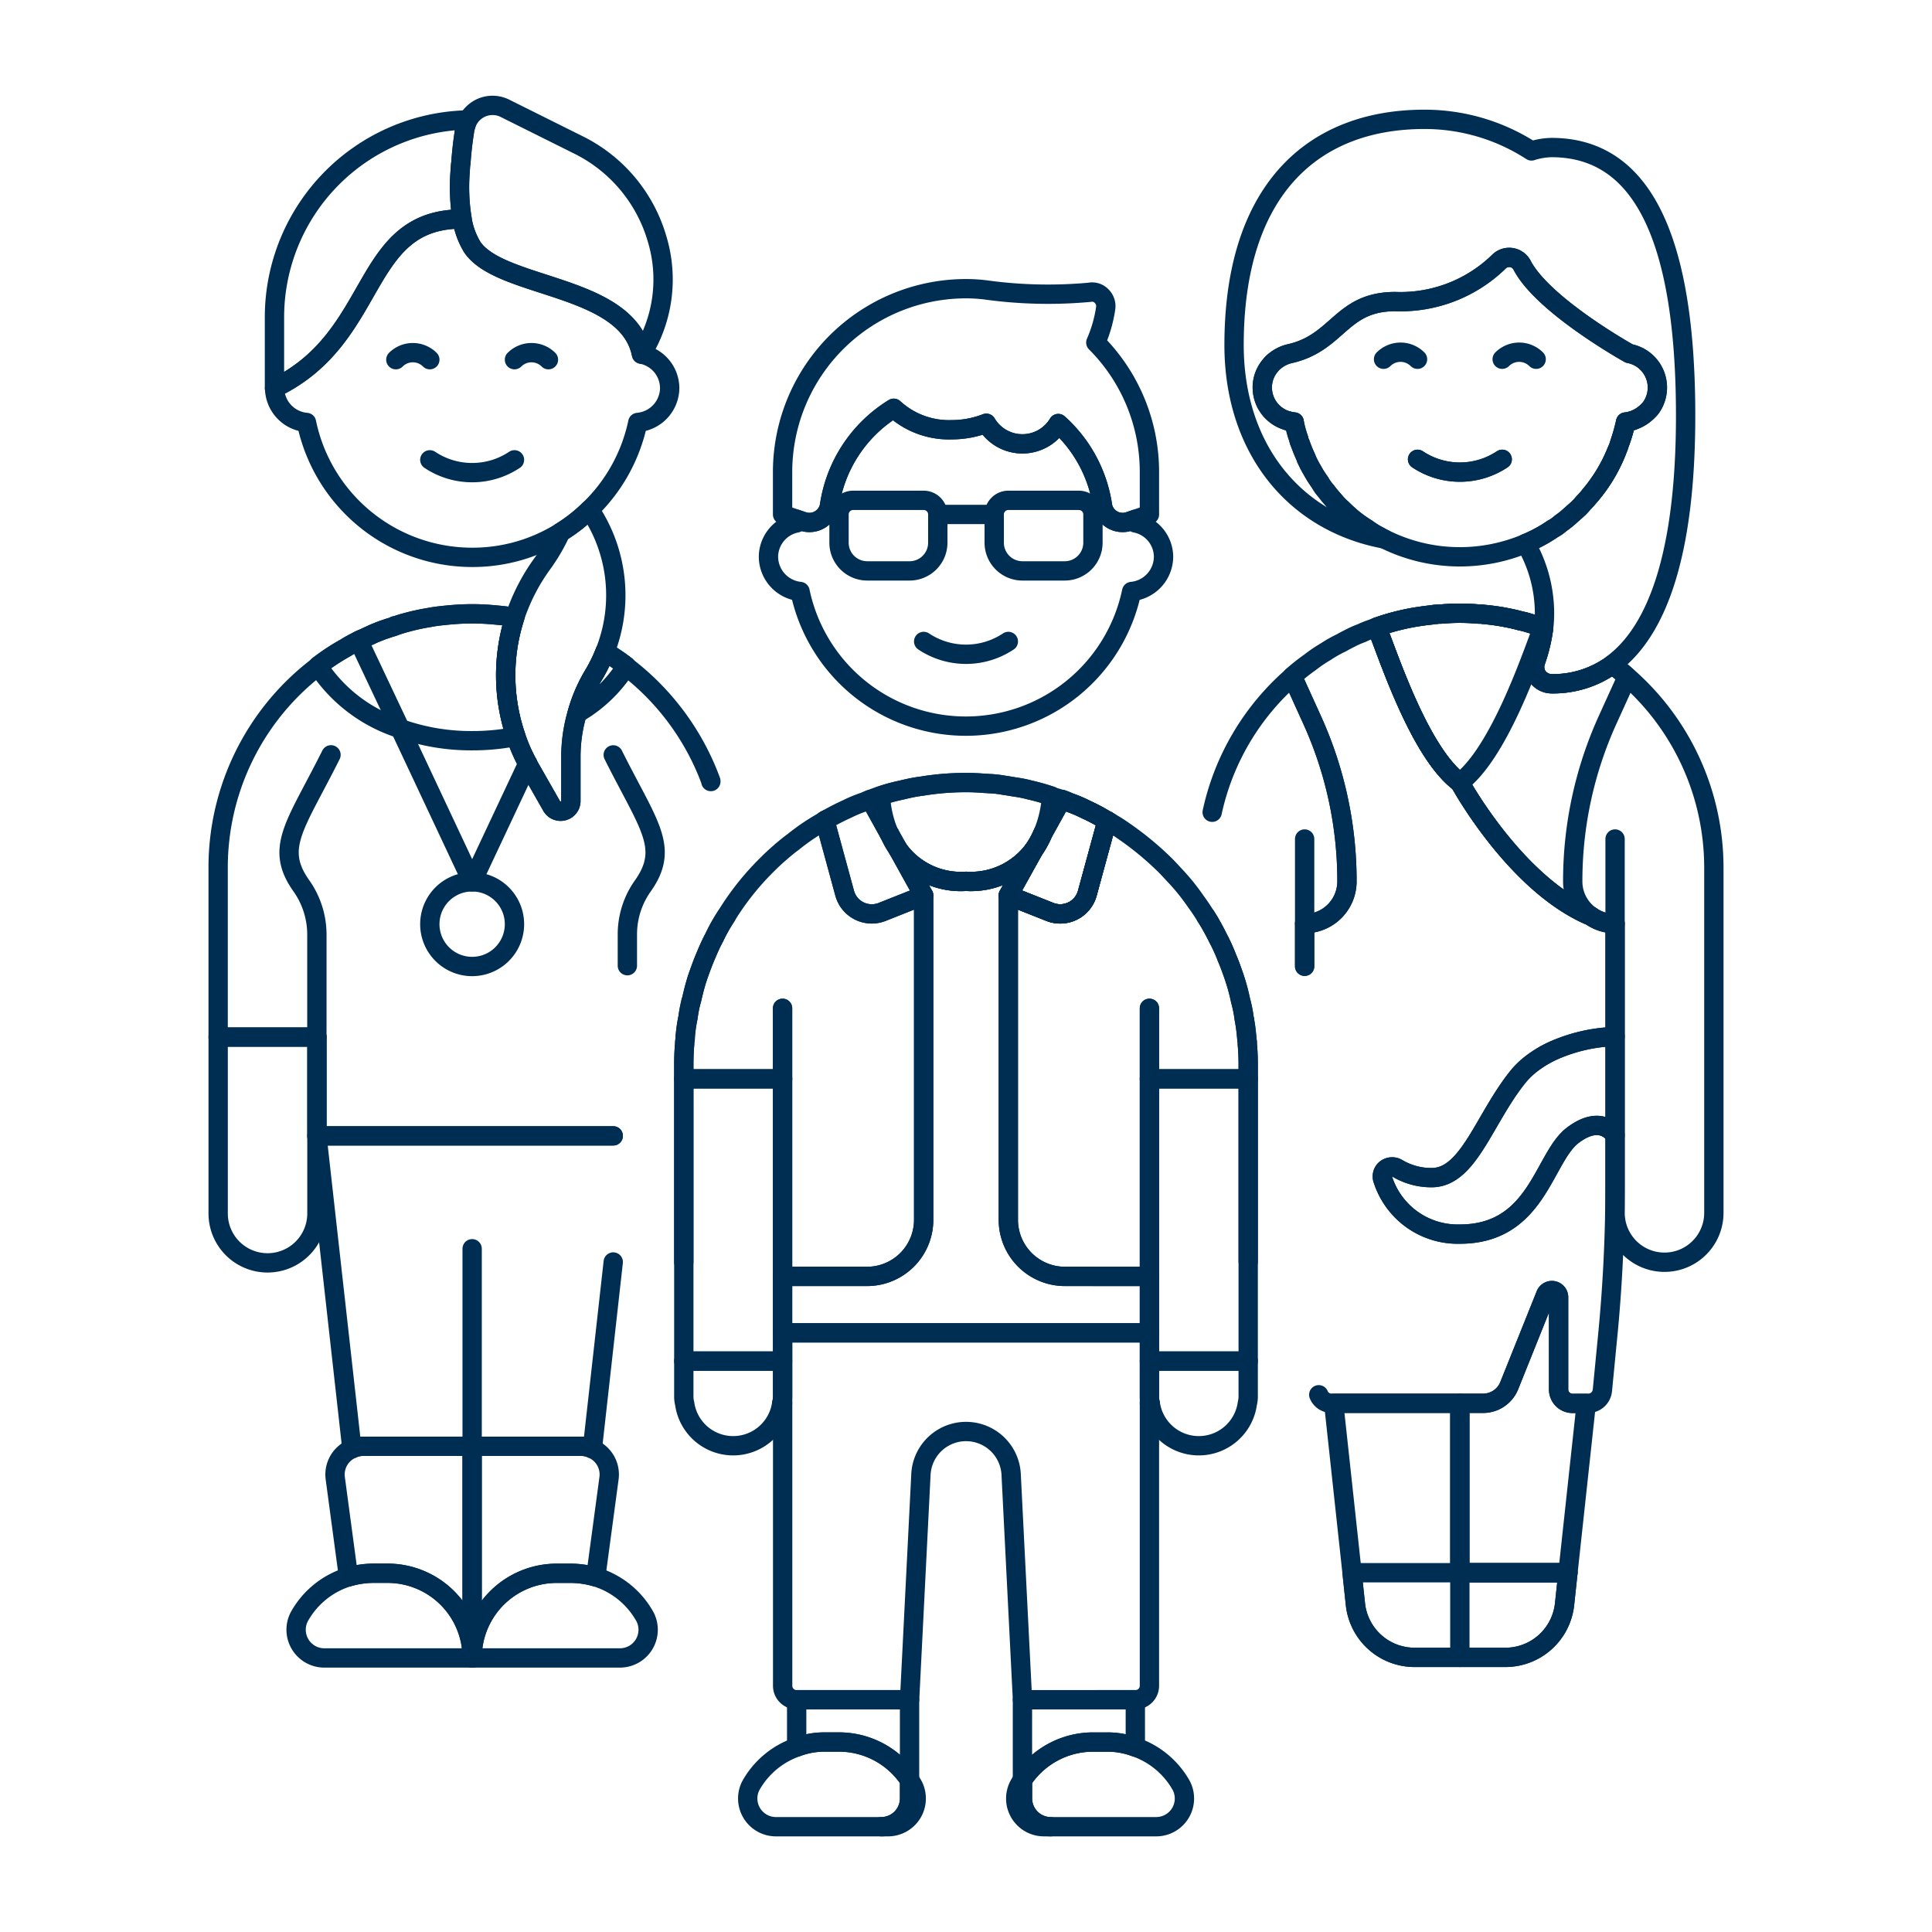 <?xml version="1.0" encoding="UTF-8"?>
<svg xmlns="http://www.w3.org/2000/svg" viewBox="-2.5 -2.5 500 500" height="500" width="500">
  <path d="m295.193 360.697 -0.223 0" fill="none" stroke="#002d52" stroke-linecap="round" stroke-linejoin="round" stroke-width="5"></path>
  <path d="M200.029 349.742V358.875a7.232 7.232 0 0 1 -0.223 1.822 12.677 12.677 0 0 1 -25.121 0 7.232 7.232 0 0 1 -0.218 -1.822v-9.133Z" fill="none" stroke="#002d52" stroke-linecap="round" stroke-linejoin="round" stroke-width="5"></path>
  <path d="m200.029 360.697 -0.223 0" fill="none" stroke="#002d52" stroke-linecap="round" stroke-linejoin="round" stroke-width="5"></path>
  <path d="m408.029 360.697 -4.747 43.822H375.309v-43.822h5.989a7.296 7.296 0 0 0 6.791 -4.599l9.405 -23.443a1.732 1.732 0 0 1 3.361 0.658v23.76a3.614 3.614 0 0 0 3.653 3.648Z" fill="none" stroke="#002d52" stroke-linecap="round" stroke-linejoin="round" stroke-width="5"></path>
  <path d="m403.281 404.519 -0.876 8.182a15.404 15.404 0 0 1 -15.266 13.726h-23.587a15.404 15.404 0 0 1 -15.266 -13.726l-0.876 -8.182 -4.747 -43.822h32.645v43.822Z" fill="none" stroke="#002d52" stroke-linecap="round" stroke-linejoin="round" stroke-width="5"></path>
  <path d="M415.478 265.756v25.562s-3.361 -5.772 -10.954 0 -9.128 25.562 -29.205 25.562a20.345 20.345 0 0 1 -19.874 -13.939 2.475 2.475 0 0 1 0.658 -2.851 2.658 2.658 0 0 1 2.921 -0.292 17.147 17.147 0 0 0 8.984 2.475c9.405 0 13.365 -14.607 21.909 -25.562a21.231 21.231 0 0 1 3.579 -3.653 28.71 28.71 0 0 1 5.989 -3.653 42.451 42.451 0 0 1 15.993 -3.648Z" fill="none" stroke="#002d52" stroke-linecap="round" stroke-linejoin="round" stroke-width="5"></path>
  <path d="m403.281 404.519 -0.876 8.182a15.404 15.404 0 0 1 -15.266 13.726h-23.587a15.404 15.404 0 0 1 -15.266 -13.726l-0.876 -8.182Z" fill="none" stroke="#002d52" stroke-linecap="round" stroke-linejoin="round" stroke-width="5"></path>
  <path d="m375.309 426.428 0 -21.909" fill="none" stroke="#002d52" stroke-linecap="round" stroke-linejoin="round" stroke-width="5"></path>
  <path d="M320.532 273.057v3.648H294.971v51.129h-21.909a14.652 14.652 0 0 1 -14.607 -14.607V229.239l10.662 4.232a7.272 7.272 0 0 0 9.786 -4.821l5.113 -18.77a6.821 6.821 0 0 1 1.242 0.728c1.025 0.584 2.044 1.242 2.97 1.901a79.24 79.24 0 0 1 10.811 8.91c0.802 0.802 1.604 1.678 2.411 2.554a54.693 54.693 0 0 1 5.549 6.866c0.876 1.168 1.678 2.411 2.475 3.653 0 0.074 0.074 0.074 0.074 0.144 0.292 0.441 0.584 0.95 0.876 1.391 0.733 1.312 1.534 2.703 2.193 4.089 0.802 1.485 1.485 2.97 2.119 4.529a4.648 4.648 0 0 1 0.218 0.584c0.658 1.485 1.168 2.921 1.678 4.381a51.119 51.119 0 0 1 1.901 6.791 33.714 33.714 0 0 1 0.95 4.747 3.039 3.039 0 0 1 0.144 0.802c0.292 1.609 0.441 3.218 0.584 4.821a3.802 3.802 0 0 1 0.074 0.95c0.178 1.757 0.248 3.51 0.248 5.336Z" fill="none" stroke="#002d52" stroke-linecap="round" stroke-linejoin="round" stroke-width="5"></path>
  <path d="M335.14 247.569v-11.029a10.94 10.94 0 0 0 10.954 -10.954 100.777 100.777 0 0 0 -9.054 -41.847l-5.039 -11.103v-0.074a64.687 64.687 0 0 0 -20.79 35.145" fill="none" stroke="#002d52" stroke-linecap="round" stroke-linejoin="round" stroke-width="5"></path>
  <path d="M309.578 234.63c0.292 0.441 0.584 0.95 0.876 1.391 0.733 1.312 1.534 2.703 2.193 4.089 0.802 1.485 1.485 2.97 2.119 4.529a4.648 4.648 0 0 1 0.218 0.584c0.658 1.485 1.168 2.921 1.678 4.381a51.119 51.119 0 0 1 1.901 6.791 33.714 33.714 0 0 1 0.95 4.747 3.039 3.039 0 0 1 0.144 0.802c0.292 1.609 0.441 3.218 0.584 4.821a3.802 3.802 0 0 1 0.074 0.95c0.148 1.752 0.218 3.505 0.218 5.331v50.916" fill="none" stroke="#002d52" stroke-linecap="round" stroke-linejoin="round" stroke-width="5"></path>
  <path d="M441.045 221.79v89.595a12.781 12.781 0 0 1 -25.562 0v-74.844a10.89 10.89 0 0 1 -6.282 -1.98c-19.647 -8.326 -33.888 -34.546 -33.888 -34.546 -10.296 -7.668 -18.256 -32.061 -21.473 -40.169 0.074 -0.074 0.148 -0.148 0.223 -0.148a59.4 59.4 0 0 1 9.568 -2.475c1.386 -0.223 2.846 -0.441 4.306 -0.584a7.039 7.039 0 0 1 1.242 -0.148 6.579 6.579 0 0 1 1.242 -0.074 54.47 54.47 0 0 1 9.786 0 5.821 5.821 0 0 1 1.168 0.074q2.515 0.223 5.039 0.658c1.534 0.292 3.069 0.584 4.599 1.025 0.366 0.069 0.658 0.144 1.025 0.218 1.242 0.361 2.475 0.728 3.653 1.094 0.361 0.148 0.728 0.218 1.094 0.366 0.074 0 0.148 0.074 0.218 0.074a42.466 42.466 0 0 1 -2.044 8.618 4.351 4.351 0 0 0 0.441 4.014 4.564 4.564 0 0 0 3.648 1.901 26.077 26.077 0 0 0 15.706 -4.95 45.812 45.812 0 0 1 3.648 2.925 65.642 65.642 0 0 1 22.641 49.356Z" fill="none" stroke="#002d52" stroke-linecap="round" stroke-linejoin="round" stroke-width="5"></path>
  <path d="M413.577 183.739a100.851 100.851 0 0 0 -9.054 41.847 10.89 10.89 0 0 0 4.673 8.984c-19.647 -8.326 -33.888 -34.546 -33.888 -34.546 -10.296 -7.668 -18.256 -32.061 -21.473 -40.169 0.074 -0.074 0.148 -0.148 0.223 -0.148a59.4 59.4 0 0 1 9.568 -2.475c1.386 -0.223 2.846 -0.441 4.306 -0.584a7.039 7.039 0 0 1 1.242 -0.148 6.579 6.579 0 0 1 1.242 -0.074 54.47 54.47 0 0 1 9.786 0 5.821 5.821 0 0 1 1.168 0.074q2.515 0.223 5.039 0.658c1.534 0.292 3.069 0.584 4.599 1.025 0.366 0.069 0.658 0.144 1.025 0.218 1.242 0.361 2.475 0.728 3.653 1.094 0.361 0.148 0.728 0.218 1.094 0.366 0.074 0 0.148 0.074 0.218 0.074a42.466 42.466 0 0 1 -2.044 8.618 4.351 4.351 0 0 0 0.441 4.014 4.564 4.564 0 0 0 3.648 1.901 26.077 26.077 0 0 0 15.706 -4.95 45.812 45.812 0 0 1 3.648 2.925 0.54 0.54 0 0 0 0.148 0.361Z" fill="none" stroke="#002d52" stroke-linecap="round" stroke-linejoin="round" stroke-width="5"></path>
  <path d="M335.14 247.569v-11.029a10.94 10.94 0 0 0 10.954 -10.954 100.777 100.777 0 0 0 -9.054 -41.847l-5.039 -11.103v-0.148a55.351 55.351 0 0 1 4.529 -3.579 36.689 36.689 0 0 1 4.089 -2.772 31.368 31.368 0 0 1 4.014 -2.267c0.733 -0.436 1.485 -0.802 2.193 -1.168a24.656 24.656 0 0 1 3.138 -1.386 17.983 17.983 0 0 1 2.777 -1.094 3.826 3.826 0 0 1 1.094 -0.366c3.218 8.108 11.177 32.502 21.473 40.169 0 0 14.241 26.235 33.888 34.546a10.89 10.89 0 0 0 6.282 1.98v29.205a42.451 42.451 0 0 0 -15.993 3.648 28.71 28.71 0 0 0 -5.989 3.653 21.231 21.231 0 0 0 -3.579 3.653c-8.544 10.954 -12.489 25.562 -21.909 25.562a17.147 17.147 0 0 1 -8.984 -2.475 2.658 2.658 0 0 0 -2.921 0.292 2.475 2.475 0 0 0 -0.658 2.851 20.345 20.345 0 0 0 19.864 13.949c20.087 0 21.617 -19.8 29.205 -25.562s10.954 0 10.954 0v12.553a401.485 401.485 0 0 1 -2.044 40.823l-1.233 12.687a3.703 3.703 0 0 1 -3.653 3.287h-4.014a3.614 3.614 0 0 1 -3.653 -3.648v-23.76a1.732 1.732 0 0 0 -3.356 -0.658l-9.405 23.443a7.296 7.296 0 0 1 -6.791 4.599h-39.239a3.514 3.514 0 0 1 -3.287 -2.188" fill="none" stroke="#002d52" stroke-linecap="round" stroke-linejoin="round" stroke-width="5"></path>
  <path d="m335.14 236.531 0 -21.899" fill="none" stroke="#002d52" stroke-linecap="round" stroke-linejoin="round" stroke-width="5"></path>
  <path d="m415.478 236.541 0 -21.909" fill="none" stroke="#002d52" stroke-linecap="round" stroke-linejoin="round" stroke-width="5"></path>
  <path d="M396.782 159.855c-2.846 7.301 -11.172 32.427 -21.473 40.169 -10.296 -7.668 -18.256 -32.061 -21.473 -40.169v-0.074c0.074 0 0.148 -0.074 0.223 -0.074a59.4 59.4 0 0 1 9.568 -2.475c1.386 -0.223 2.846 -0.441 4.306 -0.584a7.039 7.039 0 0 1 1.242 -0.148 6.579 6.579 0 0 1 1.242 -0.074 54.47 54.47 0 0 1 9.786 0 5.821 5.821 0 0 1 1.168 0.074q2.515 0.223 5.039 0.658c1.534 0.292 3.069 0.584 4.599 1.025 0.366 0.069 0.658 0.144 1.025 0.218 1.242 0.361 2.475 0.728 3.653 1.094 0.361 0.144 0.728 0.213 1.094 0.361Z" fill="none" stroke="#002d52" stroke-linecap="round" stroke-linejoin="round" stroke-width="5"></path>
  <path d="M426.433 97.777a9.049 9.049 0 0 1 -1.386 4.816 5.717 5.717 0 0 1 -1.025 1.242 9.786 9.786 0 0 1 -4.163 2.559 5.618 5.618 0 0 1 -1.604 0.361 37.62 37.62 0 0 1 -1.391 4.896c-0.069 0.292 -0.218 0.584 -0.292 0.876 -0.218 0.658 -0.495 1.242 -0.728 1.901a40.347 40.347 0 0 1 -6.791 11.246 22.379 22.379 0 0 1 -1.752 1.98 15.345 15.345 0 0 1 -1.827 1.901l-1.98 1.752a20.993 20.993 0 0 1 -2.044 1.604 11.479 11.479 0 0 1 -2.188 1.534 37.234 37.234 0 0 1 -6.93 3.727 44.02 44.02 0 0 1 -17.018 3.43 43.56 43.56 0 0 1 -20.79 -5.257 28.809 28.809 0 0 1 -2.703 -1.609 1.084 1.084 0 0 1 -0.495 -0.361 33.482 33.482 0 0 1 -3.836 -2.708 47.669 47.669 0 0 1 -2.703 -2.475 17.018 17.018 0 0 1 -1.609 -1.609c-0.802 -0.945 -1.678 -1.896 -2.411 -2.921a12.563 12.563 0 0 1 -1.678 -2.336 28.175 28.175 0 0 1 -1.98 -3.138c-0.584 -0.95 -1.025 -1.901 -1.534 -2.921v-0.148a39.927 39.927 0 0 1 -1.534 -3.722 4.797 4.797 0 0 1 -0.441 -1.317 29.007 29.007 0 0 1 -1.168 -4.311 6.138 6.138 0 0 1 -1.678 -0.361 8.945 8.945 0 0 1 -6.574 -8.618 8.687 8.687 0 0 1 2.124 -5.722 5.232 5.232 0 0 1 1.094 -1.099 9.341 9.341 0 0 1 4.094 -1.98c12.415 -2.921 13.073 -13.439 27.091 -13.439a36.491 36.491 0 0 0 26.953 -10.444 3.767 3.767 0 0 1 5.841 0.95c5.331 10.444 27.755 22.933 27.755 22.933a8.989 8.989 0 0 1 7.301 8.786Z" fill="none" stroke="#002d52" stroke-linecap="round" stroke-linejoin="round" stroke-width="5"></path>
  <path d="M364.37 116.37a19.755 19.755 0 0 0 21.909 0" fill="none" stroke="#002d52" stroke-linecap="round" stroke-linejoin="round" stroke-width="5"></path>
  <path d="M174.829 265.899a39.496 39.496 0 0 1 0.733 -5.113 32.601 32.601 0 0 1 0.728 -3.871 1.049 1.049 0 0 1 0.148 -0.495c0.144 -0.495 0.218 -1.02 0.366 -1.534 0.292 -1.312 0.658 -2.554 1.02 -3.797 0.733 -2.193 1.534 -4.381 2.411 -6.435 0.658 -1.534 1.317 -3.069 2.119 -4.529a45.218 45.218 0 0 1 3.069 -5.48" fill="none" stroke="#002d52" stroke-linecap="round" stroke-linejoin="round" stroke-width="5"></path>
  <path d="M156.207 291.461H79.522v-25.562H53.955v-43.817a65.365 65.365 0 0 1 25.859 -52.148v-0.074a56.108 56.108 0 0 1 7.083 -4.673 30.012 30.012 0 0 1 3.435 -1.836v-0.074a7.489 7.489 0 0 1 1.094 -0.495l2.846 -1.317c1.099 -0.436 2.119 -0.876 3.287 -1.238 0.584 -0.223 1.168 -0.366 1.827 -0.584a0.827 0.827 0 0 1 0.584 -0.223c0.876 -0.292 1.752 -0.584 2.628 -0.802a56.43 56.43 0 0 1 6.064 -1.317c1.46 -0.292 2.921 -0.436 4.381 -0.584 2.193 -0.218 4.381 -0.361 6.648 -0.361s4.455 0.144 6.643 0.361c1.485 0.148 2.925 0.292 4.386 0.584A48.901 48.901 0 0 0 131.012 188.1a42.62 42.62 0 0 0 3.064 7.009 13.444 13.444 0 0 0 0.733 1.391l5.48 9.638a2.658 2.658 0 0 0 4.95 -1.312V193.545a39.843 39.843 0 0 1 1.604 -11.385 40.248 40.248 0 0 1 4.386 -10.152 39.194 39.194 0 0 0 2.846 -5.841 55.539 55.539 0 0 1 5.48 3.722v0.074a65.939 65.939 0 0 1 21.909 29.651v0.148" fill="none" stroke="#002d52" stroke-linecap="round" stroke-linejoin="round" stroke-width="5"></path>
  <path d="m156.207 324.106 -4.089 36.59 -1.317 11.761a6.549 6.549 0 0 0 -2.921 -0.658h-56.381a6.584 6.584 0 0 0 -2.925 0.658l-1.312 -11.761 -7.742 -69.236h76.685" fill="none" stroke="#002d52" stroke-linecap="round" stroke-linejoin="round" stroke-width="5"></path>
  <path d="m119.691 371.799 0 -51.124" fill="none" stroke="#002d52" stroke-linecap="round" stroke-linejoin="round" stroke-width="5"></path>
  <path d="M119.691 371.799v54.777a21.879 21.879 0 0 0 -21.909 -21.909h-3.653a23.206 23.206 0 0 0 -6.435 0.945l-3.43 -25.562a7.242 7.242 0 0 1 4.306 -7.593 6.569 6.569 0 0 1 2.925 -0.658Z" fill="none" stroke="#002d52" stroke-linecap="round" stroke-linejoin="round" stroke-width="5"></path>
  <path d="m155.113 380.051 -3.435 25.562a23.171 23.171 0 0 0 -6.435 -0.945h-3.653a21.879 21.879 0 0 0 -21.909 21.909V371.799h28.215a6.549 6.549 0 0 1 2.921 0.658 7.242 7.242 0 0 1 4.297 7.593Z" fill="none" stroke="#002d52" stroke-linecap="round" stroke-linejoin="round" stroke-width="5"></path>
  <path d="M119.691 426.576h-38.199a7.301 7.301 0 0 1 -6.574 -10.593 21.83 21.83 0 0 1 12.781 -10.395 23.206 23.206 0 0 1 6.435 -0.945h3.653a21.879 21.879 0 0 1 21.904 21.933Z" fill="none" stroke="#002d52" stroke-linecap="round" stroke-linejoin="round" stroke-width="5"></path>
  <path d="M157.905 426.576h-38.214a21.879 21.879 0 0 1 21.909 -21.909h3.653a23.171 23.171 0 0 1 6.435 0.945 21.815 21.815 0 0 1 12.781 10.395 7.301 7.301 0 0 1 -6.564 10.568Z" fill="none" stroke="#002d52" stroke-linecap="round" stroke-linejoin="round" stroke-width="5"></path>
  <path d="M79.522 265.899v45.649a12.781 12.781 0 0 1 -25.562 0v-45.649Z" fill="none" stroke="#002d52" stroke-linecap="round" stroke-linejoin="round" stroke-width="5"></path>
  <path d="M174.829 265.899c0 0.148 -0.069 0.292 0 0.441a8.455 8.455 0 0 0 -0.144 1.386c-0.148 1.752 -0.218 3.505 -0.218 5.331v51.049" fill="none" stroke="#002d52" stroke-linecap="round" stroke-linejoin="round" stroke-width="5"></path>
  <path d="M83.16 192.852c-9.153 18.315 -14.687 23.998 -7.677 33.883a21.869 21.869 0 0 1 4.024 12.657v26.497" fill="none" stroke="#002d52" stroke-linecap="round" stroke-linejoin="round" stroke-width="5"></path>
  <path d="M156.207 192.867c9.128 18.256 14.682 23.953 7.668 33.888a21.671 21.671 0 0 0 -4.014 12.632v8.034" fill="none" stroke="#002d52" stroke-linecap="round" stroke-linejoin="round" stroke-width="5"></path>
  <path d="M131.012 188.1a56.89 56.89 0 0 1 -11.321 1.094 54.777 54.777 0 0 1 -18.627 -3.138 39.867 39.867 0 0 1 -21.25 -16.142v-0.074a56.108 56.108 0 0 1 7.083 -4.673 31.007 31.007 0 0 1 3.435 -1.901 7.009 7.009 0 0 1 1.094 -0.495l2.846 -1.317c1.099 -0.436 2.119 -0.876 3.287 -1.238 0.584 -0.223 1.168 -0.366 1.827 -0.584a0.827 0.827 0 0 1 0.584 -0.223c0.876 -0.292 1.752 -0.584 2.628 -0.802a56.43 56.43 0 0 1 6.064 -1.317c1.46 -0.292 2.921 -0.436 4.381 -0.584 2.193 -0.218 4.381 -0.361 6.648 -0.361s4.455 0.144 6.643 0.361c1.485 0.148 2.925 0.292 4.386 0.584A48.901 48.901 0 0 0 131.012 188.1Z" fill="none" stroke="#002d52" stroke-linecap="round" stroke-linejoin="round" stroke-width="5"></path>
  <path d="M159.568 169.859v0.074a36.417 36.417 0 0 1 -12.712 12.197 40.248 40.248 0 0 1 4.386 -10.152 39.194 39.194 0 0 0 2.846 -5.841 55.539 55.539 0 0 1 5.48 3.722Z" fill="none" stroke="#002d52" stroke-linecap="round" stroke-linejoin="round" stroke-width="5"></path>
  <path d="m90.333 163.286 0 0.074 10.732 22.716 18.627 39.654 14.385 -30.601" fill="none" stroke="#002d52" stroke-linecap="round" stroke-linejoin="round" stroke-width="5"></path>
  <path d="M108.737 236.674a10.954 10.954 0 1 0 21.909 0 10.954 10.954 0 1 0 -21.909 0Z" fill="none" stroke="#002d52" stroke-linecap="round" stroke-linejoin="round" stroke-width="5"></path>
  <path d="M154.089 166.137a39.194 39.194 0 0 1 -2.846 5.841 40.248 40.248 0 0 0 -4.386 10.152 39.843 39.843 0 0 0 -1.604 11.385v11.316a2.658 2.658 0 0 1 -4.95 1.317l-5.495 -9.633a13.444 13.444 0 0 1 -0.733 -1.391A42.62 42.62 0 0 1 131.012 188.1a48.901 48.901 0 0 1 -0.292 -30.824A50.708 50.708 0 0 1 137.729 143.55a48.015 48.015 0 0 0 4.896 -8.326 41.174 41.174 0 0 0 7.45 -5.846 39.6 39.6 0 0 1 4.014 36.759Z" fill="none" stroke="#002d52" stroke-linecap="round" stroke-linejoin="round" stroke-width="5"></path>
  <path d="M170.815 97.921a9.034 9.034 0 0 1 -8.252 8.91 43.798 43.798 0 0 1 -12.489 22.567 41.174 41.174 0 0 1 -7.45 5.846 43.268 43.268 0 0 1 -22.933 6.499 43.793 43.793 0 0 1 -42.872 -34.912 9.029 9.029 0 0 1 -8.252 -8.91c27.388 -13.147 21.909 -43.748 48.51 -43.748a20.102 20.102 0 0 0 2.628 7.232c7.301 10.954 40.169 9.494 43.817 27.755a8.994 8.994 0 0 1 7.291 8.761Z" fill="none" stroke="#002d52" stroke-linecap="round" stroke-linejoin="round" stroke-width="5"></path>
  <path d="M108.737 116.503a19.755 19.755 0 0 0 21.909 0" fill="none" stroke="#002d52" stroke-linecap="round" stroke-linejoin="round" stroke-width="5"></path>
  <path d="M163.508 89.159c-3.648 -18.261 -36.516 -16.8 -43.817 -27.755a20.102 20.102 0 0 1 -2.628 -7.232V53.955a51.119 51.119 0 0 1 -0.495 -11.687c0.074 -0.876 0.074 -1.752 0.223 -2.628 0.218 -3.138 0.584 -6.133 1.02 -8.761a14.979 14.979 0 0 1 0.584 -1.901l0.218 -0.441a7.648 7.648 0 0 1 3.069 -2.97 7.212 7.212 0 0 1 6.574 0l19.062 9.499a39.338 39.338 0 0 1 20.231 24.255 36.194 36.194 0 0 1 -4.039 29.839Z" fill="none" stroke="#002d52" stroke-linecap="round" stroke-linejoin="round" stroke-width="5"></path>
  <path d="m118.592 28.537 -0.218 0.441a14.979 14.979 0 0 0 -0.584 1.901 94.104 94.104 0 0 0 -1.02 8.761c-0.148 0.876 -0.148 1.752 -0.223 2.628a51.119 51.119 0 0 0 0.495 11.687v0.218c-26.586 0 -21.107 30.601 -48.51 43.748v-18.256A51.099 51.099 0 0 1 118.592 28.537Z" fill="none" stroke="#002d52" stroke-linecap="round" stroke-linejoin="round" stroke-width="5"></path>
  <path d="M139.437 90.585a6.222 6.222 0 0 0 -8.791 0" fill="none" stroke="#002d52" stroke-linecap="round" stroke-linejoin="round" stroke-width="5"></path>
  <path d="M108.737 90.585a6.222 6.222 0 0 0 -8.791 0" fill="none" stroke="#002d52" stroke-linecap="round" stroke-linejoin="round" stroke-width="5"></path>
  <path d="M294.971 342.441v91.293a3.614 3.614 0 0 1 -3.648 3.653h-29.205l-2.921 -58.064a11.692 11.692 0 0 0 -23.374 0l-2.921 58.064h-29.205a3.614 3.614 0 0 1 -3.648 -3.653V342.441Z" fill="none" stroke="#002d52" stroke-linecap="round" stroke-linejoin="round" stroke-width="5"></path>
  <path d="M320.532 349.742V358.875a7.232 7.232 0 0 1 -0.218 1.822 12.677 12.677 0 0 1 -25.121 0 7.232 7.232 0 0 1 -0.223 -1.822v-9.133Z" fill="none" stroke="#002d52" stroke-linecap="round" stroke-linejoin="round" stroke-width="5"></path>
  <path d="M232.893 437.387v20.79a21.874 21.874 0 0 0 -18.256 -9.855h-3.653a20.265 20.265 0 0 0 -7.306 1.312v-12.246Z" fill="none" stroke="#002d52" stroke-linecap="round" stroke-linejoin="round" stroke-width="5"></path>
  <path d="M291.322 437.387v12.266a20.265 20.265 0 0 0 -7.306 -1.312h-3.653a21.874 21.874 0 0 0 -18.256 9.855v-20.79Z" fill="none" stroke="#002d52" stroke-linecap="round" stroke-linejoin="round" stroke-width="5"></path>
  <path d="M211.419 209.593a1.401 1.401 0 0 0 -0.436 0.292v-0.074Z" fill="none" stroke="#002d52" stroke-linecap="round" stroke-linejoin="round" stroke-width="5"></path>
  <path d="M294.971 327.834v14.607H200.029v-14.607h21.909a14.652 14.652 0 0 0 14.607 -14.607V229.239l-6.648 -11.979A19.949 19.949 0 0 0 247.5 225.586a20.231 20.231 0 0 0 17.454 -8.034l-6.499 11.687v83.987a14.652 14.652 0 0 0 14.607 14.607Z" fill="none" stroke="#002d52" stroke-linecap="round" stroke-linejoin="round" stroke-width="5"></path>
  <path d="M283.942 209.88h0.074l-5.113 18.765a7.272 7.272 0 0 1 -9.786 4.821l-10.662 -4.232 6.499 -11.687A20.231 20.231 0 0 1 247.5 225.586a19.949 19.949 0 0 1 -17.602 -8.326l-0.074 -0.148 -2.124 -3.797 -0.074 -0.074 -0.074 -0.144 -4.801 -8.692a27.898 27.898 0 0 1 2.628 -0.95 44.718 44.718 0 0 1 5.336 -1.46c1.53 -0.366 3.064 -0.728 4.673 -0.95 0.366 -0.069 0.658 -0.069 1.02 -0.144A69.765 69.765 0 0 1 247.5 200.025c1.678 0 3.287 0.074 4.95 0.218 0.495 0 1.025 0.074 1.534 0.074a28.215 28.215 0 0 1 3.505 0.436h0.074c0.95 0.148 1.827 0.292 2.703 0.441a28.908 28.908 0 0 1 3.653 0.728 56.133 56.133 0 0 1 5.697 1.609v0.074c0.876 0.292 1.752 0.495 2.628 0.802h0.074a17.949 17.949 0 0 1 1.822 0.733 34.967 34.967 0 0 1 3.871 1.604l0.441 0.218a48.678 48.678 0 0 1 5.49 2.921Z" fill="none" stroke="#002d52" stroke-linecap="round" stroke-linejoin="round" stroke-width="5"></path>
  <path d="m200.029 276.71 0 -18.261" fill="none" stroke="#002d52" stroke-linecap="round" stroke-linejoin="round" stroke-width="5"></path>
  <path d="m294.971 276.71 0 -18.261" fill="none" stroke="#002d52" stroke-linecap="round" stroke-linejoin="round" stroke-width="5"></path>
  <path d="M269.631 203.529v0.074a30.195 30.195 0 0 1 -2.193 9.494l-0.074 0.144a23.216 23.216 0 0 1 -2.411 4.311A20.231 20.231 0 0 1 247.5 225.586a19.949 19.949 0 0 1 -17.602 -8.326l-0.074 -0.148 -2.124 -3.797 -0.074 -0.074 -0.074 -0.144a28.571 28.571 0 0 1 -2.193 -9.643 44.718 44.718 0 0 1 5.336 -1.46c1.53 -0.366 3.064 -0.728 4.673 -0.95 0.366 -0.069 0.658 -0.069 1.02 -0.144A69.765 69.765 0 0 1 247.5 200.025c1.678 0 3.287 0.074 4.95 0.218 0.495 0 1.025 0.074 1.534 0.074a28.215 28.215 0 0 1 3.505 0.436h0.074c0.95 0.148 1.827 0.292 2.703 0.441a28.908 28.908 0 0 1 3.653 0.728 56.133 56.133 0 0 1 5.712 1.609Z" fill="none" stroke="#002d52" stroke-linecap="round" stroke-linejoin="round" stroke-width="5"></path>
  <path d="M298.624 141.595a9.103 9.103 0 0 1 -8.252 8.984 43.842 43.842 0 0 1 -85.818 0 9.098 9.098 0 0 1 -8.177 -8.984 8.989 8.989 0 0 1 7.301 -8.761v-0.95l1.683 0.584a5.297 5.297 0 0 0 6.791 -3.96 35.685 35.685 0 0 1 16.652 -25.344 21.127 21.127 0 0 0 15.043 5.554 24.75 24.75 0 0 0 8.91 -1.683 10.836 10.836 0 0 0 18.627 0.074 35.561 35.561 0 0 1 11.464 21.399 5.297 5.297 0 0 0 6.791 3.96l1.683 -0.584v0.95a8.989 8.989 0 0 1 7.301 8.761Z" fill="none" stroke="#002d52" stroke-linecap="round" stroke-linejoin="round" stroke-width="5"></path>
  <path d="M236.546 163.508a19.755 19.755 0 0 0 21.909 0" fill="none" stroke="#002d52" stroke-linecap="round" stroke-linejoin="round" stroke-width="5"></path>
  <path d="M296.654 470.25h-27.225a7.326 7.326 0 0 1 -7.301 -7.301v-4.752a21.874 21.874 0 0 1 18.256 -9.855h3.653a20.265 20.265 0 0 1 7.306 1.312 21.81 21.81 0 0 1 11.905 10.009A7.301 7.301 0 0 1 296.654 470.25Z" fill="none" stroke="#002d52" stroke-linecap="round" stroke-linejoin="round" stroke-width="5"></path>
  <path d="M269.409 470.25h-1.678a7.296 7.296 0 0 1 -6.574 -10.588 9.9 9.9 0 0 1 0.95 -1.485v4.752A7.326 7.326 0 0 0 269.409 470.25Z" fill="none" stroke="#002d52" stroke-linecap="round" stroke-linejoin="round" stroke-width="5"></path>
  <path d="M232.893 458.197v4.752A7.326 7.326 0 0 1 225.591 470.25h-27.225a7.301 7.301 0 0 1 -6.574 -10.588 21.81 21.81 0 0 1 11.905 -10.009 20.265 20.265 0 0 1 7.306 -1.312h3.653a21.874 21.874 0 0 1 18.236 9.855Z" fill="none" stroke="#002d52" stroke-linecap="round" stroke-linejoin="round" stroke-width="5"></path>
  <path d="M227.269 470.25h-1.678a7.326 7.326 0 0 0 7.301 -7.301v-4.752a9.9 9.9 0 0 1 0.95 1.485A7.296 7.296 0 0 1 227.269 470.25Z" fill="none" stroke="#002d52" stroke-linecap="round" stroke-linejoin="round" stroke-width="5"></path>
  <path d="M294.971 119.686v10.954l-3.648 1.242 -1.683 0.584a5.297 5.297 0 0 1 -6.791 -3.96 35.561 35.561 0 0 0 -11.464 -21.399 10.836 10.836 0 0 1 -18.627 -0.074 24.75 24.75 0 0 1 -8.91 1.683 21.127 21.127 0 0 1 -15.043 -5.554 35.685 35.685 0 0 0 -16.652 25.344 5.297 5.297 0 0 1 -6.791 3.96l-1.683 -0.584 -3.648 -1.242v-10.954a47.466 47.466 0 0 1 47.471 -47.471 40.625 40.625 0 0 1 5.989 0.436 117.963 117.963 0 0 0 25.997 0.495 3.376 3.376 0 0 1 3.143 1.025 3.618 3.618 0 0 1 1.02 3.069 34.482 34.482 0 0 1 -2.554 8.91 47.367 47.367 0 0 1 13.875 33.536Z" fill="none" stroke="#002d52" stroke-linecap="round" stroke-linejoin="round" stroke-width="5"></path>
  <path d="M273.062 145.248h-10.954a7.306 7.306 0 0 1 -7.306 -7.301v-7.306a3.658 3.658 0 0 1 3.653 -3.653H276.705a3.653 3.653 0 0 1 3.648 3.653v7.306a7.301 7.301 0 0 1 -7.291 7.301Z" fill="none" stroke="#002d52" stroke-linecap="round" stroke-linejoin="round" stroke-width="5"></path>
  <path d="m240.199 130.64 14.603 0" fill="none" stroke="#002d52" stroke-linecap="round" stroke-linejoin="round" stroke-width="5"></path>
  <path d="M232.893 145.248h-10.954a7.301 7.301 0 0 1 -7.301 -7.301v-7.306a3.653 3.653 0 0 1 3.648 -3.653h18.261a3.658 3.658 0 0 1 3.653 3.653v7.306a7.306 7.306 0 0 1 -7.306 7.301Z" fill="none" stroke="#002d52" stroke-linecap="round" stroke-linejoin="round" stroke-width="5"></path>
  <path d="m284.016 209.88 -5.113 18.765a7.272 7.272 0 0 1 -9.786 4.821l-10.662 -4.232 6.499 -11.687a23.216 23.216 0 0 0 2.411 -4.311l0.074 -0.144 4.811 -8.687h0.074a17.949 17.949 0 0 1 1.822 0.733 34.967 34.967 0 0 1 3.871 1.604l0.441 0.218a48.678 48.678 0 0 1 5.475 2.925Z" fill="none" stroke="#002d52" stroke-linecap="round" stroke-linejoin="round" stroke-width="5"></path>
  <path d="M294.971 276.71h25.562v73.032H294.971z" fill="none" stroke="#002d52" stroke-linecap="round" stroke-linejoin="round" stroke-width="5"></path>
  <path d="m284.016 209.88 -5.113 18.765a7.272 7.272 0 0 1 -9.786 4.821l-10.662 -4.232 6.499 -11.687a23.216 23.216 0 0 0 2.411 -4.311l0.074 -0.144 4.811 -8.687h0.074a17.949 17.949 0 0 1 1.822 0.733 34.967 34.967 0 0 1 3.871 1.604l0.441 0.218a48.678 48.678 0 0 1 5.475 2.925Z" fill="none" stroke="#002d52" stroke-linecap="round" stroke-linejoin="round" stroke-width="5"></path>
  <path d="M236.546 229.239v83.987a14.652 14.652 0 0 1 -14.607 14.607H200.029V276.705h-25.562v-3.653c0 -1.827 0.069 -3.579 0.218 -5.331a8.455 8.455 0 0 1 0.144 -1.386c-0.069 -0.148 0 -0.292 0 -0.441a39.496 39.496 0 0 1 0.733 -5.113 32.601 32.601 0 0 1 0.728 -3.871 1.049 1.049 0 0 1 0.148 -0.495c0.144 -0.495 0.218 -1.02 0.366 -1.534 0.292 -1.312 0.658 -2.554 1.02 -3.797 0.733 -2.193 1.534 -4.381 2.411 -6.435 0.658 -1.534 1.317 -3.069 2.119 -4.529a45.218 45.218 0 0 1 3.069 -5.48 69.835 69.835 0 0 1 10.444 -13.216c1.238 -1.242 2.475 -2.411 3.871 -3.579 0 0 0 -0.074 0.069 -0.074 0.95 -0.802 1.901 -1.609 2.925 -2.336a55.935 55.935 0 0 1 8.252 -5.554l5.113 18.765a7.272 7.272 0 0 0 9.786 4.821Z" fill="none" stroke="#002d52" stroke-linecap="round" stroke-linejoin="round" stroke-width="5"></path>
  <path d="M174.468 276.71h25.562v73.032h-25.562z" fill="none" stroke="#002d52" stroke-linecap="round" stroke-linejoin="round" stroke-width="5"></path>
  <path d="m236.546 229.239 -10.662 4.232a7.272 7.272 0 0 1 -9.786 -4.821L210.984 209.88a1.401 1.401 0 0 1 0.436 -0.292 58.905 58.905 0 0 1 5.262 -2.703 35.279 35.279 0 0 1 4.599 -1.901 12.182 12.182 0 0 1 1.386 -0.584H222.75l4.821 8.692 0.074 0.144 0.074 0.074a16.117 16.117 0 0 0 2.114 3.797l0.074 0.148Z" fill="none" stroke="#002d52" stroke-linecap="round" stroke-linejoin="round" stroke-width="5"></path>
  <path d="m210.984 209.811 0.436 -0.218a1.401 1.401 0 0 0 -0.436 0.292Z" fill="none" stroke="#002d52" stroke-linecap="round" stroke-linejoin="round" stroke-width="5"></path>
  <path d="m294.971 276.71 0 -18.261" fill="none" stroke="#002d52" stroke-linecap="round" stroke-linejoin="round" stroke-width="5"></path>
  <path d="m200.029 276.71 0 -18.261" fill="none" stroke="#002d52" stroke-linecap="round" stroke-linejoin="round" stroke-width="5"></path>
  <path d="M364.355 116.37a19.755 19.755 0 0 0 21.909 0" fill="none" stroke="#002d52" stroke-linecap="round" stroke-linejoin="round" stroke-width="5"></path>
  <path d="M433.739 105.079c0 36.665 -7.742 56.088 -18.988 64.35v0.069a26.077 26.077 0 0 1 -15.706 4.95 4.564 4.564 0 0 1 -3.648 -1.901 4.351 4.351 0 0 1 -0.441 -4.014 42.466 42.466 0 0 0 2.044 -8.618 30.537 30.537 0 0 0 0.218 -3.727 36.026 36.026 0 0 0 -4.891 -18.038 37.234 37.234 0 0 0 6.93 -3.727 11.479 11.479 0 0 0 2.188 -1.534 20.993 20.993 0 0 0 2.044 -1.604l1.98 -1.752a15.345 15.345 0 0 0 1.827 -1.901 22.379 22.379 0 0 0 1.752 -1.98 40.347 40.347 0 0 0 6.791 -11.246 9.979 9.979 0 0 0 0.728 -1.901c0.074 -0.292 0.223 -0.584 0.292 -0.876a37.62 37.62 0 0 0 1.391 -4.896 5.618 5.618 0 0 0 1.604 -0.361 9.786 9.786 0 0 0 4.163 -2.559 5.717 5.717 0 0 0 1.025 -1.242 8.95 8.95 0 0 0 -5.915 -13.583s-22.424 -12.489 -27.755 -22.933a3.767 3.767 0 0 0 -5.841 -0.95 36.491 36.491 0 0 1 -26.953 10.444c-14.018 0 -14.677 10.519 -27.091 13.439a9.341 9.341 0 0 0 -4.094 1.98 5.232 5.232 0 0 0 -1.094 1.099 8.687 8.687 0 0 0 -2.119 5.697 8.945 8.945 0 0 0 6.574 8.618 6.138 6.138 0 0 0 1.678 0.361 29.007 29.007 0 0 0 1.168 4.311 4.797 4.797 0 0 0 0.441 1.317 39.927 39.927 0 0 0 1.534 3.722v0.148c0.495 1.02 0.95 1.98 1.534 2.921a28.175 28.175 0 0 0 1.98 3.138 12.563 12.563 0 0 0 1.678 2.336c0.733 1.025 1.609 1.98 2.411 2.921a17.018 17.018 0 0 0 1.609 1.609c0.876 0.876 1.752 1.678 2.703 2.475a33.482 33.482 0 0 0 3.797 2.703 1.084 1.084 0 0 0 0.495 0.361 14.687 14.687 0 0 0 2.703 1.609 9.935 9.935 0 0 0 1.168 0.658c-23.443 -4.455 -38.778 -23.666 -38.778 -50.178 0 -39.729 20.008 -58.41 49.297 -58.41a50.886 50.886 0 0 1 27.68 8.177 17.973 17.973 0 0 1 5.183 -0.876c19.147 0.01 34.704 15.493 34.704 69.394Z" fill="none" stroke="#002d52" stroke-linecap="round" stroke-linejoin="round" stroke-width="5"></path>
  <path d="M332.437 106.687v0.069a6.138 6.138 0 0 1 -1.678 -0.361 11.944 11.944 0 0 0 1.678 0.292Z" fill="none" stroke="#002d52" stroke-linecap="round" stroke-linejoin="round" stroke-width="5"></path>
  <path d="M415.845 114.429a40.347 40.347 0 0 1 -6.791 11.246 44.055 44.055 0 0 0 6.791 -11.246Z" fill="none" stroke="#002d52" stroke-linecap="round" stroke-linejoin="round" stroke-width="5"></path>
  <path d="M419.859 106.395a5.618 5.618 0 0 1 -1.604 0.361 37.62 37.62 0 0 1 -1.391 4.896c0.495 -1.609 0.95 -3.287 1.317 -4.95a11.944 11.944 0 0 0 1.678 -0.307Z" fill="none" stroke="#002d52" stroke-linecap="round" stroke-linejoin="round" stroke-width="5"></path>
  <path d="M395.055 90.471a6.222 6.222 0 0 0 -8.791 0" fill="none" stroke="#002d52" stroke-linecap="round" stroke-linejoin="round" stroke-width="5"></path>
  <path d="M364.355 90.471a6.222 6.222 0 0 0 -8.791 0" fill="none" stroke="#002d52" stroke-linecap="round" stroke-linejoin="round" stroke-width="5"></path>
</svg>
